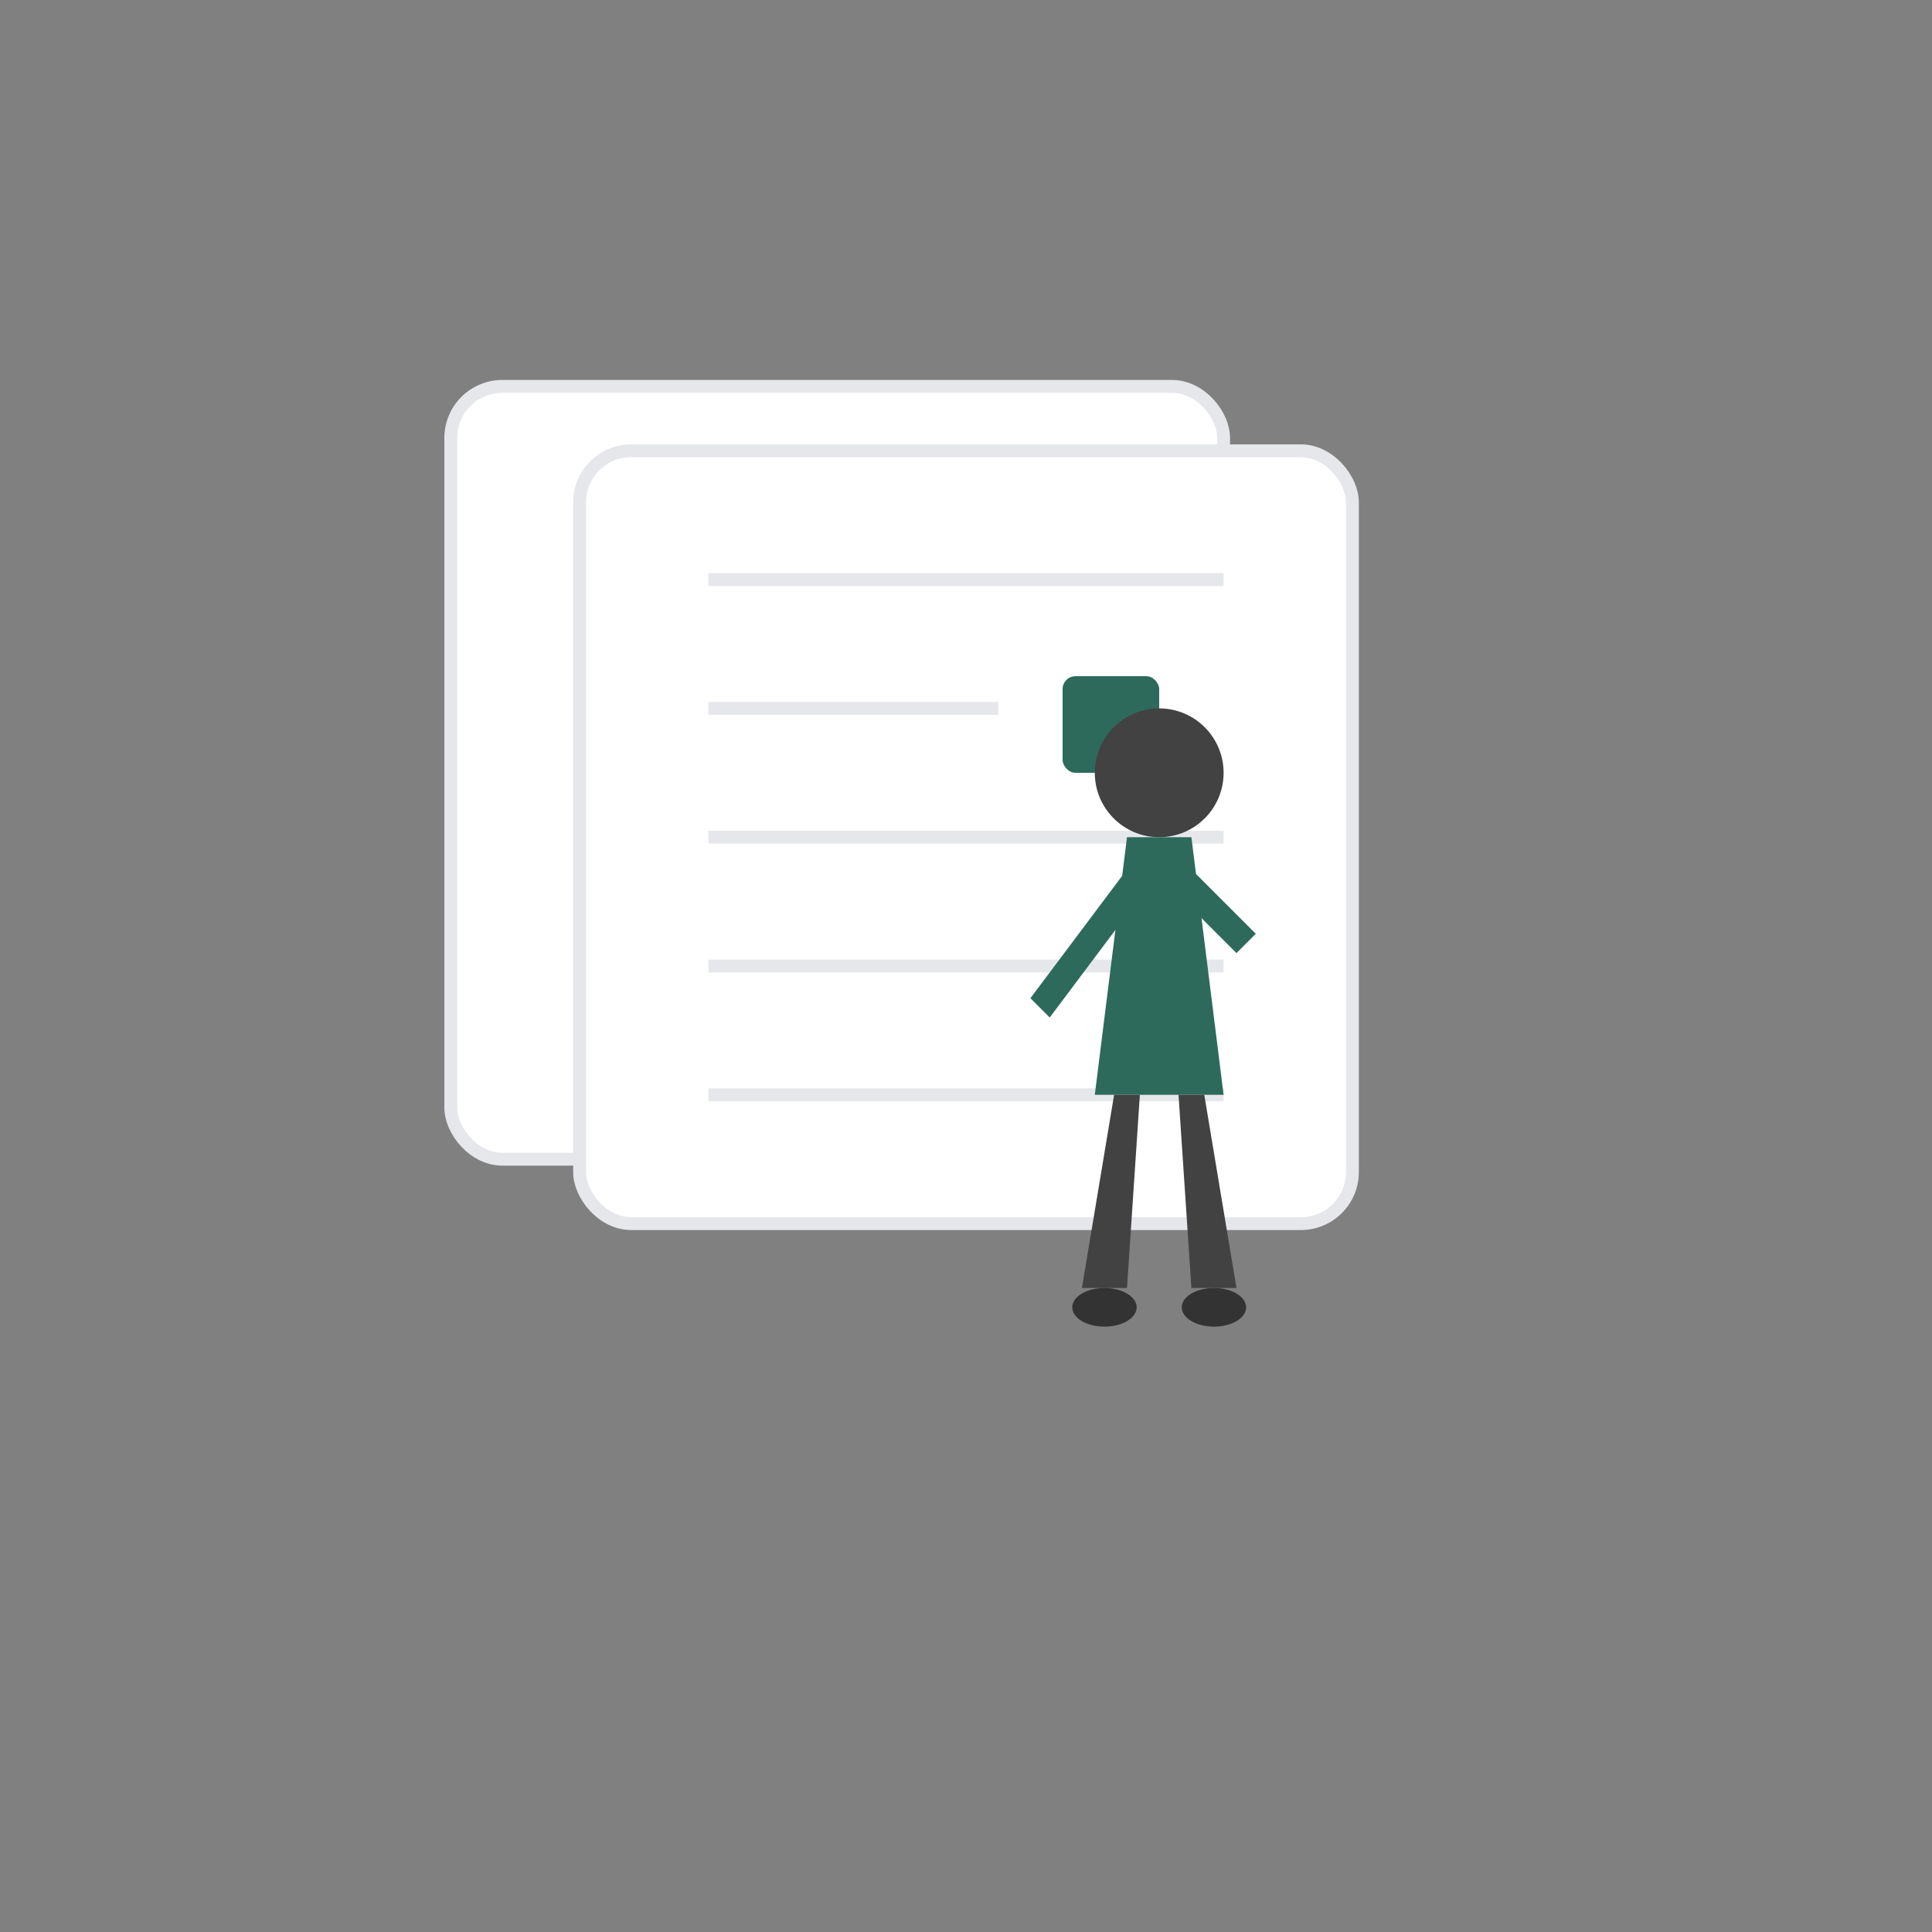 <svg xmlns="http://www.w3.org/2000/svg" width="300" height="300" viewBox="0 0 300 300" fill="none">
  <rect x="0" y="0" width="300" height="300" fill="#808080" stroke="none"/>
  <!-- Background grid card -->
  <rect x="70" y="60" width="120" height="120" rx="8" fill="#FFFFFF" stroke="#E5E7EB" stroke-width="2"/>
  <line x1="90" y1="80" x2="170" y2="80" stroke="#E5E7EB" stroke-width="2"/>
  <line x1="90" y1="100" x2="170" y2="100" stroke="#E5E7EB" stroke-width="2"/>
  <line x1="90" y1="120" x2="170" y2="120" stroke="#E5E7EB" stroke-width="2"/>
  <line x1="90" y1="140" x2="170" y2="140" stroke="#E5E7EB" stroke-width="2"/>
  <line x1="90" y1="160" x2="170" y2="160" stroke="#E5E7EB" stroke-width="2"/>

  <!-- Foreground card with shadow -->
  <rect x="90" y="70" width="120" height="120" rx="8" fill="#FFFFFF" stroke="#E5E7EB" stroke-width="2" filter="drop-shadow(0px 2px 4px rgba(0, 0, 0, 0.1))"/>
  <line x1="110" y1="90" x2="190" y2="90" stroke="#E5E7EB" stroke-width="2"/>
  <line x1="110" y1="110" x2="155" y2="110" stroke="#E5E7EB" stroke-width="2"/>
  <line x1="110" y1="130" x2="190" y2="130" stroke="#E5E7EB" stroke-width="2"/>
  <line x1="110" y1="150" x2="190" y2="150" stroke="#E5E7EB" stroke-width="2"/>
  <line x1="110" y1="170" x2="190" y2="170" stroke="#E5E7EB" stroke-width="2"/>

  <!-- Green highlight on card -->
  <rect x="165" y="105" width="15" height="15" rx="2" fill="#2E6A5B"/>

  <!-- Person character -->
  <g transform="translate(180, 170)">
    <!-- Head -->
    <circle cx="0" cy="-50" r="10" fill="#424242"/>

    <!-- Body -->
    <path d="M-5,-40 L-10,0 L10,0 L5,-40 Z" fill="#2E6A5B"/>

    <!-- Arms -->
    <path d="M5,-35 L15,-25 L12,-22 L2,-32 Z" fill="#2E6A5B"/>
    <path d="M-5,-35 L-20,-15 L-17,-12 L-2,-32 Z" fill="#2E6A5B"/>

    <!-- Legs -->
    <path d="M-7,0 L-12,30 L-5,30 L-3,0 Z" fill="#424242"/>
    <path d="M7,0 L12,30 L5,30 L3,0 Z" fill="#424242"/>

    <!-- Feet -->
    <ellipse cx="-8.5" cy="33" rx="5" ry="3" fill="#333333"/>
    <ellipse cx="8.5" cy="33" rx="5" ry="3" fill="#333333"/>
  </g>
</svg>
